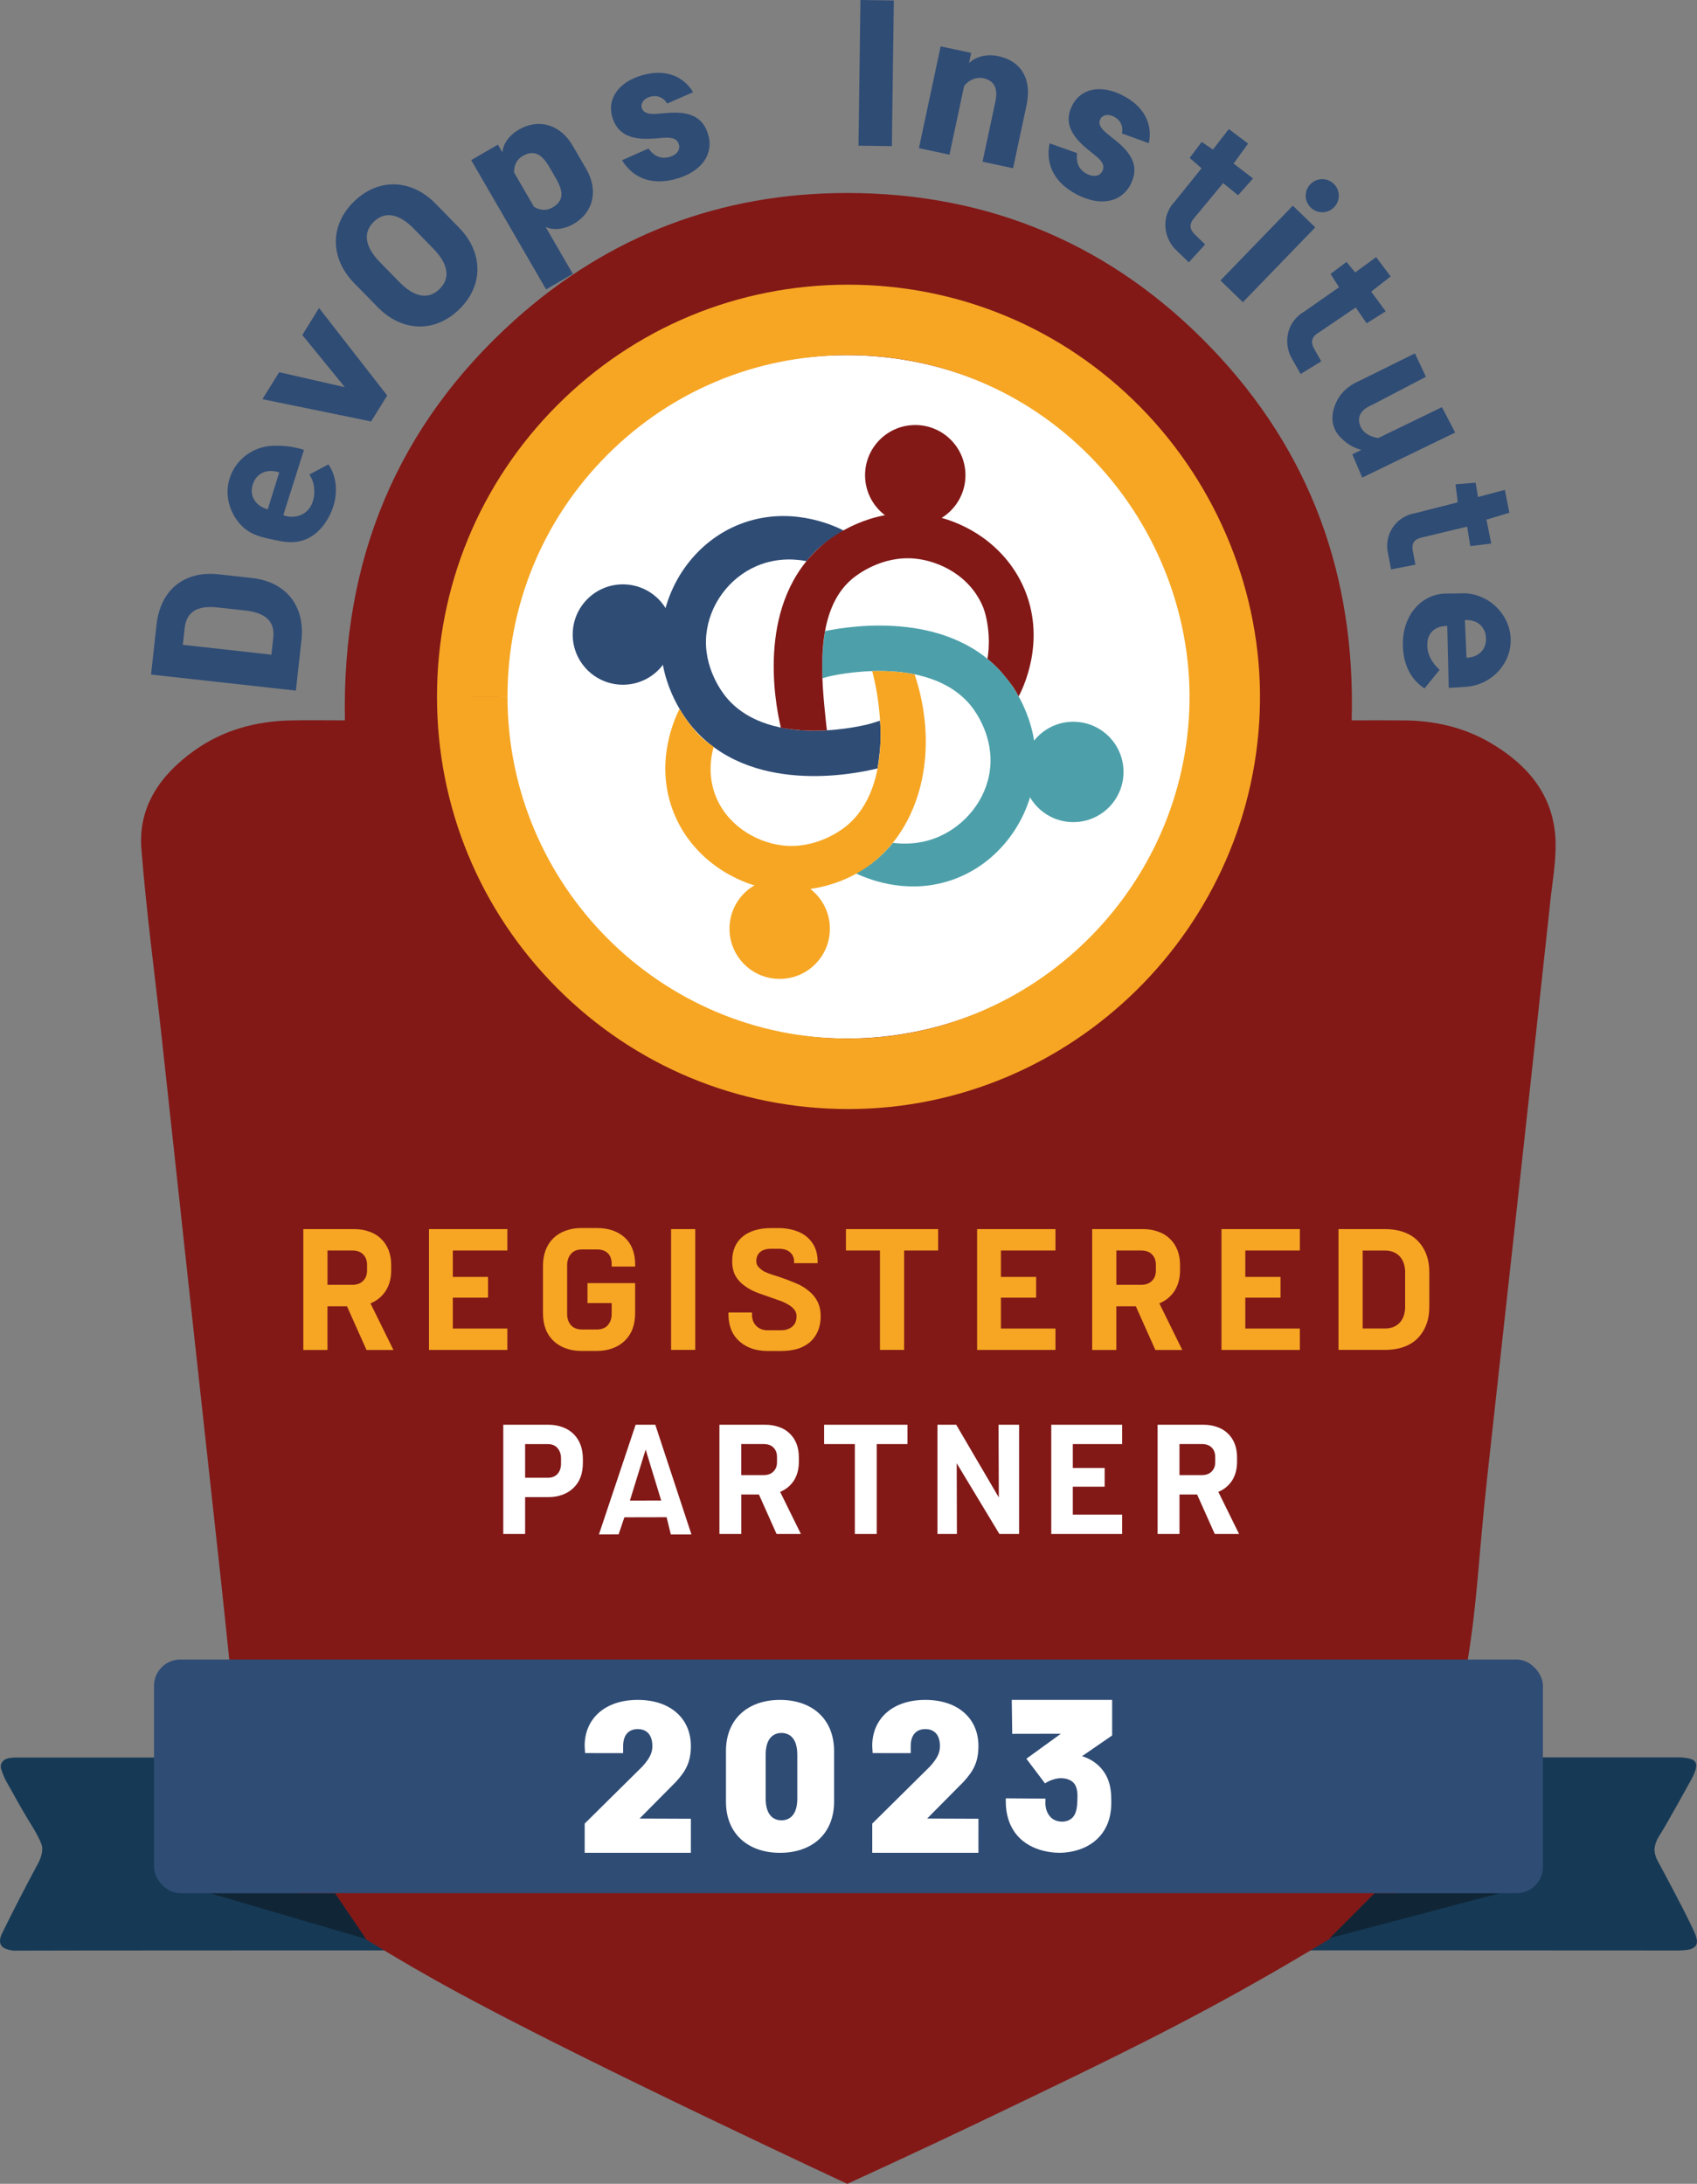 <?xml version="1.0" encoding="UTF-8"?>
<svg id="Capa_1" data-name="Capa 1" xmlns="http://www.w3.org/2000/svg" viewBox="0 0 601.79 774.56">
  <rect x="0" y="0" width="601.79" height="774.56" fill="#808080" stroke="none"/>
  <defs>
    <style>
      .cls-1 {
        fill: #fff;
      }

      .cls-2 {
        fill: #102637;
      }

      .cls-3 {
        fill: #f6a623;
      }

      .cls-4 {
        fill: #821917;
      }

      .cls-5 {
        fill: #2f4c75;
      }

      .cls-6 {
        fill: #163a56;
      }

      .cls-7 {
        fill: #4da0aa;
      }
    </style>
  </defs>
  <g>
    <g>
      <g>
        <g>
          <path class="cls-6" d="m595.47,691.8c-4.35-.08-587.12-.09-589.57.05-1.07.06-1.66-.03-2.83-.31-1.36-.33-1.92-.75-2.21-1.03-.32-.31-.48-.59-.53-.68-.29-.54-.32-1.05-.33-1.28,0-.16,0-.36.04-.68.06-.43.2-1.07.54-1.84,1.32-2.69,2.46-4.96,3.31-6.66,2.42-4.81,4.32-8.45,5.71-11.1.9-1.72,1.44-2.76,2.13-4.05.17-.32.69-1.28,1.41-2.63.4-.75.6-1.13.62-1.17.11-.22,1.28-2.56,1.23-4.83-.02-.82-.19-1.65-1.65-4.45-1.21-2.32-1.89-3.29-3.6-6.13-1.65-2.74-2.92-4.99-3.73-6.43-1.17-2.08-.85-1.57-1.86-3.36-1.51-2.67-2.2-3.75-2.97-5.64-.35-.86-.59-1.58-.74-2.07-.19-.61-.22-1.12-.06-1.71.26-.94.99-1.46,1.24-1.64.61-.42,1.18-.52,2.12-.67.81-.13,1.52-.15,2.07-.13,196.77-.02,393.54-.03,590.32-.05,1.91.14,3.34.45,3.95.74.43.2.72.48.72.48s.35.32.57.77c.17.34.28,1.36-.14,2.6-.29.87-.63,1.66-.79,1.96-.04.07-.09.18-.21.4,0,0-.47.9-.85,1.61-.4.75-8.32,15.13-11.18,19.64-.1.16-.71,1.12-1.13,2.49-.29.94-.34,1.61-.34,2.13,0,.17.01.65.15,1.32.27,1.3.79,2.25.92,2.5,2.01,3.68,8.64,16.07,11.67,22.37.38.78.66,1.41.78,1.66.49.95.83,1.78,1.07,2.43,0,0,.49,1.35.46,2.3-.01.36-.1.69-.1.69s-.08.28-.2.52c-.36.69-1.41,1.19-1.47,1.22-.34.16-.96.4-2.6.55-.78.07-1.17.11-1.94.1Z"/>
          <path class="cls-4" d="m440.52,597.82c26.03-.63,52.04.4,78.05,1.23,1.14-5.47,1.7-8.88,1.7-8.88,3.85-23.74,3.75-35.28,7.24-67.26,3.49-31.94,7.05-63.87,10.55-95.81,3.94-35.91,7.88-71.82,11.75-107.74.82-7.6,2.28-15.31,1.72-22.84-1.13-15.21-10.29-25.59-22.98-33.04-9.39-5.51-19.71-7.86-30.54-7.97-6.09-.06-12.17-.01-18.68-.01,1.43-51.25-14.66-95.43-49.64-131.94-35.13-36.66-78.7-55.14-129.42-55.11-44.65.02-84.25,15.03-117.56,44.9-41.99,37.65-61.56,85.33-60.39,142.15-6.61,0-12.9-.11-19.18.02-12.42.27-24.03,3.41-34.23,10.69-11.91,8.5-19.96,19.76-18.77,34.86,1.75,22.39,4.78,44.69,7.22,67.03,3.51,32.11,6.97,64.22,10.47,96.32,3.52,32.27,7.08,64.54,10.6,96.81,1.02,9.39,1.97,18.79,2.94,28.11.21.58,1.29,3.52,2.98,7.97,22.97,0,45.95.02,68.92.05,95.74.14,191.49.44,287.23.45Z"/>
          <path class="cls-4" d="m90.53,651.69l18,22.7c7.15,4.68,18.22,11.77,32.02,19.96,15.18,9.01,38.88,22.45,110.87,57,12.16,5.83,28.91,13.82,49.04,23.22,21.68-9.91,39.62-18.41,52.5-24.59,40.03-19.2,66.61-32.02,99.39-50.93,17.39-10.03,31.33-18.79,40.43-24.65,7.13-9.04,14.26-18.09,21.39-27.13l-428.48-12.91,4.83,17.35Z"/>
          <path class="cls-2" d="m471.53,687.44c5.31-5.32,10.63-10.65,15.94-15.97h44.48c-20.14,5.32-40.28,10.65-60.42,15.97Z"/>
          <path class="cls-2" d="m129.82,687.74c-3.67-5.42-7.34-10.84-11.01-16.26h-44.48c18.49,5.42,36.99,10.84,55.48,16.26Z"/>
          <rect class="cls-5" x="54.62" y="588.61" width="492.53" height="82.86" rx="9.3" ry="9.3"/>
        </g>
        <g>
          <path class="cls-1" d="m177.23,247.1c0-67.02,54.97-121.19,123.06-121.13,70.67.06,124.08,57.87,123.12,122.88-.96,65.45-55.88,119.52-123.19,119.5-68-.02-122.99-54.23-122.99-121.26Z"/>
          <path class="cls-3" d="m300.82,393.36h-.04c-39-.01-75.63-15.23-103.15-42.84-27.51-27.6-42.66-64.33-42.66-103.43,0-39.1,15.15-75.82,42.67-103.39,27.5-27.56,64.11-42.73,103.09-42.73h.13c39.24.04,76.01,15.45,103.54,43.4,27.51,27.94,42.97,66.15,42.41,104.84-1.15,79.49-66.64,144.15-145.99,144.15Zm-133.35-146.26h12.5c0,66.85,54.2,121.25,120.82,121.26h.04c65.77,0,120.04-53.6,120.99-119.51.46-32.05-12.37-63.73-35.22-86.94-22.8-23.15-53.25-35.91-85.75-35.94h-.11c-32.3,0-62.62,12.56-85.4,35.39-22.81,22.85-35.37,53.3-35.37,85.73h-12.5Z"/>
        </g>
        <g>
          <g>
            <circle class="cls-7" cx="380.62" cy="273.79" r="17.8"/>
            <path class="cls-7" d="m356.83,240.36c-19.09-23.68-53.86-18.67-64.23-16.53-.42,2.5-.77,5.29-.94,8.35-.18,3.05-.16,5.87-.03,8.4.76-.22,1.51-.45,2.28-.64.35-.09,35.14-8.56,50.47,10.47,1.38,1.71,8.16,10.81,6.67,22.66-1.36,10.85-9.02,19.82-18.33,23.78-6.76,2.87-12.97,2.49-16.05,2.09-.76.91-1.71,2-2.87,3.16-.58.58-1.71,1.69-3.05,2.81-1.51,1.26-3.9,3.05-7.27,4.84,6,2.84,19.55,7.61,34.67,2.16,15.37-5.55,26.66-20.01,28.78-36.84,2.24-17.79-7.16-31.06-10.09-34.69Z"/>
          </g>
          <g>
            <circle class="cls-5" cx="220.89" cy="225.06" r="17.8"/>
            <path class="cls-5" d="m311.85,267.81c.15-1.42.36-3.31.42-5.75.04-1.72.02-3.92-.2-6.48-1.2.42-2.41.82-3.64,1.16-.35.1-34.91,9.43-50.71-9.21-1.42-1.67-8.43-10.61-7.24-22.49,1.05-10.47,7.97-20,17.73-24.23,7.71-3.35,14.83-2.36,17.81-1.77.43-.56,1.03-1.31,1.79-2.15,1.48-1.63,2.76-2.7,3.55-3.36,3.02-2.5,6.25-4.41,7.87-5.33-4.31-2.23-19.71-8.97-36.83-2.3-15.22,5.93-26.15,20.66-27.85,37.54-1.79,17.84,7.93,30.87,10.95,34.43,20.41,24.08,56.95,16.83,65.69,14.67.21-1.25.45-2.86.66-4.75Z"/>
          </g>
          <g>
            <circle class="cls-3" cx="276.49" cy="329.4" r="17.8"/>
            <path class="cls-3" d="m324.33,239.13c-1.98-.36-4.15-.67-6.49-.88-3.11-.27-5.98-.31-8.54-.22.29,1.06.7,2.68,1.09,4.68.97,4.93,7.24,36.19-10.49,50.46-1.71,1.37-10.82,8.16-22.66,6.66-9.74-1.23-20.01-7.7-23.77-18.34-2.56-7.23-1.18-13.75-.38-16.63-.47-.29-1.17-.76-1.99-1.37-3.26-2.45-5.24-5.02-6.82-7.11-.9-1.19-2.07-2.85-3.3-4.95-1.47,2.91-8.81,18.17-2.57,35.48,5.99,16.64,21.51,26.86,36.82,28.8,1.1.14,19.53,2.19,34.7-10.07,17.21-13.92,23.08-40.49,14.4-66.5Z"/>
          </g>
          <g>
            <circle class="cls-4" cx="324.57" cy="168.55" r="17.8"/>
            <path class="cls-4" d="m348.81,215.87c.6,1.55,1.54,5.15,1.79,9.61.19,3.37-.1,6.2-.42,8.22.13.09.26.19.39.29.32.25.6.5.87.75.37.32.89.78,1.49,1.36,1.64,1.58,2.75,2.91,3.56,3.9.76.92,1.68,2.1,2.68,3.53.64.95,1.25,1.96,1.83,3.02.04.07.07.14.11.21.05.08.1.16.14.24,1.38-2.64,9.49-18.85,2.48-36.94-6.44-16.63-22.34-26.32-37.54-27.85-17.84-1.79-30.87,7.93-34.43,10.95-23.49,19.92-17.17,55.17-14.84,64.99,1.14.18,2.32.34,3.54.49,1.25.15,2.48.28,3.66.38,1.46.1,3,.15,4.63.15,1.02,0,2.01-.03,2.97-.08l1.52-.05c-.09-.71-.21-1.73-.34-2.95-1.5-14.73-4.42-39.16,9.21-50.71,1.67-1.42,10.61-8.43,22.49-7.24,8.32.84,19.66,5.98,24.23,17.73Z"/>
          </g>
        </g>
      </g>
      <g>
        <path class="cls-3" d="m107.57,478.79v-42.85h18c2.02,0,3.8.31,5.45.92,1.59.55,3,1.41,4.16,2.57,1.16,1.1,2.02,2.45,2.63,3.98.61,1.59.92,3.37.92,5.33v1.78c0,2.88-.67,5.33-1.96,7.35-1.35,2.02-3.12,3.49-5.39,4.41l8.14,16.53h-9.55l-6.92-15.49h-6.92v15.49h-8.57Zm8.57-35.26v12.18h8.75c1.59,0,2.88-.43,3.8-1.35.98-.92,1.47-2.14,1.47-3.67v-2.14c0-1.53-.49-2.75-1.41-3.67s-2.2-1.35-3.86-1.35h-8.75Z"/>
        <path class="cls-3" d="m152.13,478.79v-42.85h27.79v7.59h-19.34v9.37h12.49v7.35h-12.49v10.96h19.34v7.59h-27.79Z"/>
        <path class="cls-3" d="m208.33,455.1h16.9v10.59c0,2.14-.31,3.98-.92,5.63-.55,1.53-1.47,2.94-2.69,4.16-1.16,1.16-2.63,2.08-4.28,2.69-1.78.67-3.61.98-5.57.98h-5.75c-1.96,0-3.8-.31-5.57-.98-1.65-.61-3.12-1.53-4.29-2.69-1.22-1.22-2.14-2.63-2.69-4.16-.61-1.65-.92-3.49-.92-5.63v-16.65c0-2.02.31-3.92.92-5.57,1.22-3.24,3.61-5.69,6.98-6.92,1.78-.67,3.61-.98,5.57-.98h5.75c4.1,0,7.35,1.16,9.86,3.43,2.39,2.26,3.61,5.45,3.61,9.55v.67h-8.33v-.92c0-1.71-.49-3-1.41-3.86s-2.2-1.29-3.86-1.29h-5.2c-1.71,0-3,.49-3.92,1.53-.92,1.04-1.41,2.45-1.41,4.1v17.26c0,1.65.49,3,1.41,4.04.92.98,2.2,1.47,3.92,1.47h5.2c1.65,0,2.94-.49,3.86-1.47.92-1.04,1.41-2.39,1.41-4.04v-3.86h-8.57v-7.1Z"/>
        <path class="cls-3" d="m237.98,478.79v-42.85h8.57v42.85h-8.57Z"/>
        <path class="cls-3" d="m281.61,448v-.49c0-1.41-.49-2.51-1.47-3.37-.92-.8-2.2-1.22-3.86-1.22h-2.94c-3.24,0-5.14,1.65-5.14,4.35,0,.86.25,1.59.8,2.14.67.67,1.35,1.22,2.02,1.59.92.43,1.84.8,2.82,1.1.92.31,2.02.61,3.18,1.04,1.47.49,3.18,1.16,5.14,1.96,1.65.67,3.12,1.53,4.47,2.63,1.41,1.1,2.45,2.33,3.18,3.73.8,1.53,1.22,3.31,1.22,5.39s-.37,3.8-1.04,5.39c-.67,1.53-1.65,2.82-2.82,3.86-1.29,1.04-2.75,1.84-4.41,2.33-1.71.49-3.61.74-5.75.74h-4.71c-2.2,0-4.1-.31-5.69-.86-1.71-.61-3.18-1.47-4.41-2.57-1.29-1.16-2.2-2.45-2.82-3.92-.67-1.65-1.04-3.43-1.04-5.33v-.98h8.33v.86c0,3.18,2.26,5.45,5.45,5.45h4.9c1.53,0,2.88-.43,3.92-1.29,1.04-.86,1.53-2.08,1.53-3.73,0-.86-.25-1.59-.73-2.2-.55-.73-1.22-1.28-1.9-1.71-.92-.55-1.84-1.04-2.69-1.35l-3.12-1.1c-1.16-.43-2.94-1.04-5.2-1.84-1.65-.61-3.24-1.41-4.65-2.45-1.41-.98-2.51-2.14-3.31-3.55-.8-1.35-1.22-3.12-1.22-5.39,0-7.65,5.51-11.63,13.83-11.63h2.76c2.02,0,3.92.31,5.69.86,1.65.55,3.12,1.29,4.28,2.33,1.29,1.1,2.2,2.39,2.82,3.8.61,1.47.92,3.06.92,4.84v.61h-8.33Z"/>
        <path class="cls-3" d="m299.99,435.94h32.69v7.59h-12.06v35.26h-8.57v-35.26h-12.06v-7.59Z"/>
        <path class="cls-3" d="m346.5,478.79v-42.85h27.79v7.59h-19.34v9.37h12.49v7.35h-12.49v10.96h19.34v7.59h-27.79Z"/>
        <path class="cls-3" d="m387.31,478.79v-42.85h18c2.02,0,3.8.31,5.45.92,1.59.55,3,1.41,4.16,2.57,1.16,1.1,2.02,2.45,2.63,3.98.61,1.59.92,3.37.92,5.33v1.78c0,2.88-.67,5.33-1.96,7.35-1.35,2.02-3.12,3.49-5.39,4.41l8.14,16.53h-9.55l-6.92-15.49h-6.92v15.49h-8.57Zm8.57-35.26v12.18h8.75c1.59,0,2.88-.43,3.8-1.35.98-.92,1.47-2.14,1.47-3.67v-2.14c0-1.53-.49-2.75-1.41-3.67s-2.2-1.35-3.86-1.35h-8.75Z"/>
        <path class="cls-3" d="m433.16,478.79v-42.85h27.79v7.59h-19.34v9.37h12.49v7.35h-12.49v10.96h19.34v7.59h-27.79Z"/>
        <path class="cls-3" d="m474.66,435.94h16.59c4.71,0,8.75,1.41,11.39,4.04,1.35,1.35,2.39,2.94,3.12,4.84.73,1.9,1.1,4.04,1.1,6.3v12.49c0,2.26-.37,4.41-1.1,6.3-.73,1.9-1.78,3.49-3.12,4.84-2.63,2.63-6.67,4.04-11.39,4.04h-16.59v-42.85Zm8.57,7.59v27.67h7.9c4.47,0,7.16-3,7.16-7.71v-12.24c0-4.71-2.69-7.71-7.16-7.71h-7.9Z"/>
      </g>
      <g>
        <path class="cls-1" d="m178.47,544.07v-38.74h16.05c1.77,0,3.43.28,5.04.88,3.04,1.11,5.2,3.32,6.31,6.25.55,1.49.83,3.21.83,5.04v1.33c0,1.94-.28,3.6-.83,5.09-.5,1.38-1.33,2.66-2.44,3.76-1.05,1.05-2.38,1.88-3.87,2.44-1.6.61-3.27.88-5.04.88h-8.3v13.06h-7.75Zm7.75-31.88v11.95h7.97c1.49,0,2.66-.44,3.49-1.33.83-.94,1.27-2.16,1.27-3.65v-1.88c0-1.49-.44-2.77-1.27-3.71-.83-.94-1.99-1.38-3.49-1.38h-7.97Z"/>
        <path class="cls-1" d="m237.89,544.23c-.5-2.03-1-4.07-1.5-6.1-4.99.01-9.98.02-14.97.03-.68,2.01-1.36,4.02-2.04,6.03-2.33.01-4.65.02-6.98.03,4.34-12.97,8.67-25.93,13.01-38.9h6.97c4.27,12.97,8.54,25.93,12.81,38.9h-7.31Zm-14.51-12l11.09-.03c-1.84-6.02-3.67-12.04-5.51-18.07-1.86,6.03-3.72,12.07-5.58,18.1Z"/>
        <path class="cls-1" d="m255.12,544.07v-38.74h16.27c1.83,0,3.43.28,4.93.83,1.44.5,2.71,1.27,3.76,2.32,1.05,1,1.83,2.21,2.38,3.6.55,1.44.83,3.04.83,4.81v1.61c0,2.6-.61,4.81-1.77,6.64-1.22,1.83-2.82,3.16-4.87,3.99l7.36,14.94h-8.63l-6.25-14h-6.25v14h-7.75Zm7.75-31.88v11.01h7.91c1.44,0,2.6-.39,3.43-1.22.89-.83,1.33-1.94,1.33-3.32v-1.94c0-1.38-.44-2.49-1.27-3.32-.83-.83-1.99-1.22-3.49-1.22h-7.91Z"/>
        <path class="cls-1" d="m292.25,505.33h29.55v6.86h-10.9v31.88h-7.75v-31.88h-10.9v-6.86Z"/>
        <path class="cls-1" d="m332.44,544.07v-38.74h6.65c5.04,8.6,10.08,17.19,15.11,25.79l-.1-25.79h7.29v38.74h-6.99c-5.04-8.36-10.09-16.72-15.13-25.08.02,8.36.04,16.72.07,25.08h-6.89Z"/>
        <path class="cls-1" d="m372.8,544.07v-38.74h25.13v6.86h-17.49v8.47h11.29v6.64h-11.29v9.91h17.49v6.86h-25.13Z"/>
        <path class="cls-1" d="m410.51,544.07v-38.74h16.27c1.83,0,3.43.28,4.93.83,1.44.5,2.71,1.27,3.76,2.32,1.05,1,1.83,2.21,2.38,3.6.55,1.44.83,3.04.83,4.81v1.61c0,2.6-.61,4.81-1.77,6.64-1.22,1.83-2.82,3.16-4.87,3.99l7.36,14.94h-8.63l-6.25-14h-6.25v14h-7.75Zm7.75-31.88v11.01h7.92c1.44,0,2.6-.39,3.43-1.22.89-.83,1.33-1.94,1.33-3.32v-1.94c0-1.38-.44-2.49-1.27-3.32s-1.99-1.22-3.49-1.22h-7.92Z"/>
      </g>
    </g>
    <g>
      <path class="cls-1" d="m295.78,639.03c0,11.46-7.91,18.13-19.17,18.13s-19.17-6.67-19.17-18.13v-17.98c0-11.46,7.91-18.13,19.17-18.13s19.17,6.67,19.17,18.13v17.98Zm-13.04-16.67c0-6-2.89-7.71-5.61-7.71s-5.61,1.71-5.61,7.71v15.56c0,6,2.89,7.71,5.61,7.71s5.61-1.71,5.61-7.71v-15.56Z"/>
      <path class="cls-1" d="m341.79,631.87c-4.34,4.38-8.67,8.76-13.01,13.14,6.07.02,12.13.05,18.2.07,0,4.03,0,8.05-.01,12.08h-37.65v-10.37c6.82-6.75,13.65-13.5,20.47-20.25,2.8-3.12,3.53-5.03,3.53-7.24,0-4.04-2.05-6.02-5.18-6.02s-5.18,1.98-5.18,6.02v2.51c-4.5,0-9-.01-13.5-.02-.05-.86-.1-1.71-.15-2.57,0-9.6,7.15-16.3,18.83-16.3s18.83,6.7,18.83,16.3c0,5.48-1.56,8.68-5.18,12.64Z"/>
      <path class="cls-1" d="m239.81,631.87c-4.34,4.38-8.67,8.76-13.01,13.14,6.07.02,12.13.05,18.2.07,0,4.03,0,8.05-.01,12.08h-37.65v-10.37c6.82-6.75,13.65-13.5,20.47-20.25,2.8-3.12,3.53-5.03,3.53-7.24,0-4.04-2.05-6.02-5.18-6.02s-5.18,1.98-5.18,6.02v2.51c-4.5,0-9-.01-13.5-.02-.05-.86-.1-1.71-.15-2.57,0-9.6,7.15-16.3,18.83-16.3s18.83,6.7,18.83,16.3c0,5.48-1.56,8.68-5.18,12.64Z"/>
      <path class="cls-1" d="m370.59,632.54c-2.21-2.92-4.41-5.84-6.62-8.75,4.08-2.95,8.15-5.9,12.23-8.86-5.75.01-11.5.02-17.25.03-.05-4.01-.11-8.03-.16-12.04h35.6c0,4.2,0,8.41,0,12.61-3.56,2.45-7.12,4.91-10.68,7.36,1.49.44,4.69,1.64,7.19,4.78,3.09,3.88,3.15,8.28,3.18,10.82.03,2.18.09,7-2.98,11.42-4.63,6.65-12.68,7.12-14.43,7.22-1.4.08-10.78.29-16.27-6.52-2.5-3.1-3.74-7.12-3.74-11.68l.02-1.1c4.69.04,9.37.07,14.06.11v.76c-.24,2.74.78,5.3,2.71,6.53,1.4.89,2.96.88,3.2.88.41,0,1.85-.05,3.08-.93,2.12-1.51,2.24-4.5,2.32-6.52.09-2.19.21-5.04-1.69-6.66-1.48-1.27-3.64-1.29-4.12-1.3-.92-.01-1.65.16-2.17.29-1.57.39-2.75,1.05-3.48,1.53Z"/>
    </g>
  </g>
  <g>
    <g>
      <path class="cls-5" d="m53.56,239.25l1.97-17.78c1.35-12.18,9.78-19.13,22.03-17.77l11.74,1.3c12.25,1.36,18.95,9.99,17.59,22.17l-1.97,17.78-51.36-5.7Zm23.74-23.79c-7.7-.86-11.2,1.82-11.8,7.27l-.66,5.98,31.4,3.49.66-5.98c.6-5.45-2.21-8.82-9.92-9.68l-9.68-1.07Z"/>
      <path class="cls-5" d="m100.47,182.74c.46.14.91.28,1.37.42,1.12.18,3.69.4,6-1.11,3.54-2.31,4.02-7.1,3.39-10.14-.34-1.64-1.02-2.87-1.5-3.62,2.25-1.2,4.5-2.39,6.75-3.59.27.41.65,1.01,1.03,1.77,2.67,5.41,1.28,10.95.99,12.12-.18.74-2.73,10.31-10.99,13.04-3.78,1.25-7.13.53-10.96-.29-3.62-.78-7.13-1.53-10.2-4.25-4.07-3.6-7.17-10.49-4.87-17.56,1.97-6.06,7.33-10.47,13.73-11.3,1.8-.17,4.05-.24,6.62.05,2.34.27,4.35.76,5.97,1.27-2.45,7.73-4.89,15.46-7.34,23.18Zm-1.43-15.19l-.24-.07c-4.16-1.28-7.91.35-9.17,4.37-1.25,4.02.91,7.47,5.07,8.75l.24.07,4.09-13.12Z"/>
      <path class="cls-5" d="m131.6,149.48l-38.54-7.9,5.94-9.57,23.29,5.32-15.09-18.51,5.94-9.57,24.17,31.04-5.7,9.18Z"/>
      <path class="cls-5" d="m154.45,72.22l8.36,8.55c8.46,8.66,8.83,20.37.06,28.93-8.77,8.56-20.46,7.92-28.92-.74l-8.36-8.55c-8.46-8.66-8.83-20.37-.06-28.93,8.77-8.56,20.46-7.92,28.92.74Zm-.75,16.01l-6.91-7.08c-5.47-5.6-10.43-6.21-14.24-2.49-3.81,3.72-3.31,8.7,2.16,14.3l6.91,7.08c5.47,5.6,10.43,6.21,14.24,2.49,3.81-3.72,3.31-8.7-2.16-14.3Z"/>
      <path class="cls-5" d="m176.57,51.29l1.59,2.75c.26-3.05,2.44-6.11,5.87-8.09,6.98-4.04,14.67-1.85,19.08,5.75l4.81,8.3c4.4,7.6,2.48,15.37-4.5,19.41-3.42,1.98-7.17,2.36-9.94,1.07l9.66,16.67-9.48,5.5-26.56-45.86,9.48-5.5Zm12.76,22.03c2.06,1.28,4.41,1.54,6.58.28,3.95-2.29,4.07-5.43,1.26-10.28l-2.29-3.96c-2.81-4.85-5.59-6.31-9.54-4.02-2.17,1.26-3.12,3.43-3.03,5.85l7.03,12.13Z"/>
      <path class="cls-5" d="m235.17,48.9l-3.26.24c-8.37.64-13.06-1.62-14.81-7.72-1.77-6.17,1.95-12.23,10.65-14.74,7.68-2.21,14.3-.12,18.05,6.02l-9.22,4.03c-1.26-2.17-3.59-3.12-6.08-2.4-2.34.67-3.34,2.42-2.92,3.91.47,1.63,2.04,2.41,5.44,2.12l3.33-.27c8.64-.8,13.08,1.69,14.83,7.79,1.88,6.53-2.08,12.89-11.22,15.51-8.34,2.4-15.24.16-19.39-6.56l9.42-4.17c1.94,2.9,4.59,3.83,7.51,2.99,2.56-.74,3.78-2.55,3.25-4.39-.49-1.7-1.81-2.71-5.6-2.38Z"/>
    </g>
    <g>
      <path class="cls-5" d="m316.28,51.83l-11.84-.16.69-51.67,11.84.16-.69,51.67Z"/>
      <path class="cls-5" d="m359.26,59.67l-10.83-2.31,4.56-21.37c.98-4.62-.39-7.4-4.22-8.22-2.56-.54-5.23.55-6.88,2.76l-5.19,24.33-10.83-2.31,7.7-36.1,10.83,2.31-.77,3.61c2.36-2.21,6.14-3.37,10.43-2.45,8.12,1.73,11.93,8.21,9.99,17.3l-4.79,22.45Z"/>
      <path class="cls-5" d="m388.41,55.17l-2.56-2.08c-6.59-5.33-8.47-10.22-5.55-15.85,2.96-5.7,9.88-7.52,18-3.31,7.17,3.72,10.58,9.81,9.09,16.86l-9.55-3.46c.58-2.45-.48-4.74-2.8-5.95-2.18-1.13-4.13-.56-4.84.82-.78,1.51-.17,3.16,2.53,5.3l2.63,2.11c6.9,5.41,8.44,10.28,5.51,15.92-3.13,6.03-10.42,7.9-18.95,3.48-7.78-4.04-11.3-10.44-9.71-18.18l9.79,3.5c-.57,3.44.72,5.95,3.46,7.36,2.39,1.24,4.54.77,5.42-.93.82-1.57.54-3.21-2.46-5.6Z"/>
      <path class="cls-5" d="m423.73,77.04c-2.04,2.24-2.07,4.12.05,6.19l3.58,3.48-5.79,6.35-5.09-4.95c-.56-.62-3.22-3.7-3.23-8.36,0-4.69,2.69-7.58,3.24-8.15,3.2-3.97,6.4-7.94,9.6-11.91-1.41-1.23-2.82-2.45-4.22-3.68,1.42-1.89,2.84-3.78,4.27-5.67,1.33.9,2.66,1.81,3.99,2.71,1.88-2.43,3.75-4.86,5.63-7.28,2.28,1.72,4.56,3.43,6.84,5.15-1.71,2.36-3.42,4.72-5.13,7.09,2.29,1.76,4.59,3.53,6.88,5.29-1.77,1.99-3.53,3.98-5.3,5.97-1.76-1.44-3.52-2.88-5.29-4.32-3.35,4.03-6.7,8.06-10.04,12.09Z"/>
      <path class="cls-5" d="m458.46,72.95l7.96,7.7-25.66,26.53-7.96-7.7,25.66-26.53Zm10.44,2.33h0c-3.24,0-5.87-2.63-5.87-5.87h0c0-3.24,2.63-5.87,5.87-5.87h0c3.24,0,5.87,2.63,5.87,5.87h0c0,3.24-2.63,5.87-5.87,5.87Z"/>
      <path class="cls-5" d="m501.75,125.32c1.3,2.77,2.61,5.54,3.91,8.32-6.28,3.28-12.57,6.56-18.85,9.85-2.64,1.09-4.23,2.49-4.71,4.21-.49,1.75.22,3.24.44,3.72,1.61,3.42,5.9,3.9,6.24,3.94,7.52-3.65,15.04-7.3,22.56-10.95,1.57,3,3.13,6,4.7,9-10.99,5.33-21.98,10.66-32.97,15.99-1.17-2.75-2.35-5.51-3.52-8.26,1.08-.52,2.15-1.04,3.23-1.57-1.41-.37-3.88-1.22-6.22-3.3-1-.89-2.61-2.32-3.48-4.69-1.42-3.89.17-7.52.7-8.73,2.2-5.03,6.77-7.11,8.02-7.63,6.65-3.29,13.3-6.59,19.96-9.88Z"/>
      <path class="cls-5" d="m504.64,190.53c-3.04.59-4.19,2.06-3.63,4.93l.93,4.83-8.63,1.66-1.32-6.87c-.1-.82-.5-4.8,2.26-8.49,2.78-3.72,6.76-4.44,7.57-4.57,5.04-1.28,10.09-2.57,15.13-3.85-.27-2.13-.54-4.26-.8-6.39,2.38-.2,4.75-.39,7.13-.59.28,1.7.57,3.39.85,5.09,3.17-.85,6.35-1.7,9.52-2.54.53,2.7,1.06,5.4,1.6,8.11-2.71.82-5.41,1.64-8.12,2.46.57,2.83,1.13,5.65,1.7,8.48-2.48.3-4.96.61-7.43.91-.38-2.3-.75-4.61-1.13-6.91-5.2,1.25-10.41,2.49-15.61,3.74Z"/>
      <path class="cls-5" d="m513.21,222.02h-.29c-2.33.03-4.13.85-5.29,2.19-1.37,1.58-1.44,3.42-1.48,4.38-.2,4.81,3.56,8.27,4.37,8.99-1.79,2.19-3.57,4.39-5.36,6.58-.77-.49-1.8-1.24-2.85-2.33-4.31-4.46-4.8-10.42-4.83-13.12-.14-10.71,6.77-18.07,15.23-18.18l7.22-.09c9.39.75,16.35,8.89,15.77,17.7-.53,8.03-7.21,14.81-15.74,15.46-2.07.13-4.14.26-6.21.39-.18-7.32-.35-14.64-.53-21.96Zm6.84,11.25h.24c4.07-.19,6.85-2.9,6.67-6.98-.18-4.08-3.19-6.54-7.25-6.36h-.24s.59,13.34.59,13.34Z"/>
      <path class="cls-5" d="m467.75,117.86c-2.58,1.58-3.14,3.38-1.67,5.96l2.47,4.34-7.32,4.49-3.51-6.17c-.37-.76-2.07-4.45-.78-8.92,1.3-4.51,4.69-6.53,5.38-6.92,4.18-2.92,8.36-5.84,12.54-8.76-1.01-1.57-2.02-3.14-3.03-4.71,1.89-1.42,3.78-2.84,5.67-4.26,1.03,1.24,2.05,2.48,3.08,3.72,2.48-1.81,4.96-3.62,7.43-5.43,1.71,2.28,3.42,4.57,5.14,6.85-2.3,1.79-4.6,3.59-6.9,5.38,1.71,2.33,3.42,4.66,5.14,6.99-2.25,1.42-4.5,2.84-6.75,4.26-1.29-1.87-2.58-3.75-3.87-5.62-4.34,2.94-8.67,5.88-13.01,8.82Z"/>
    </g>
  </g>
</svg>